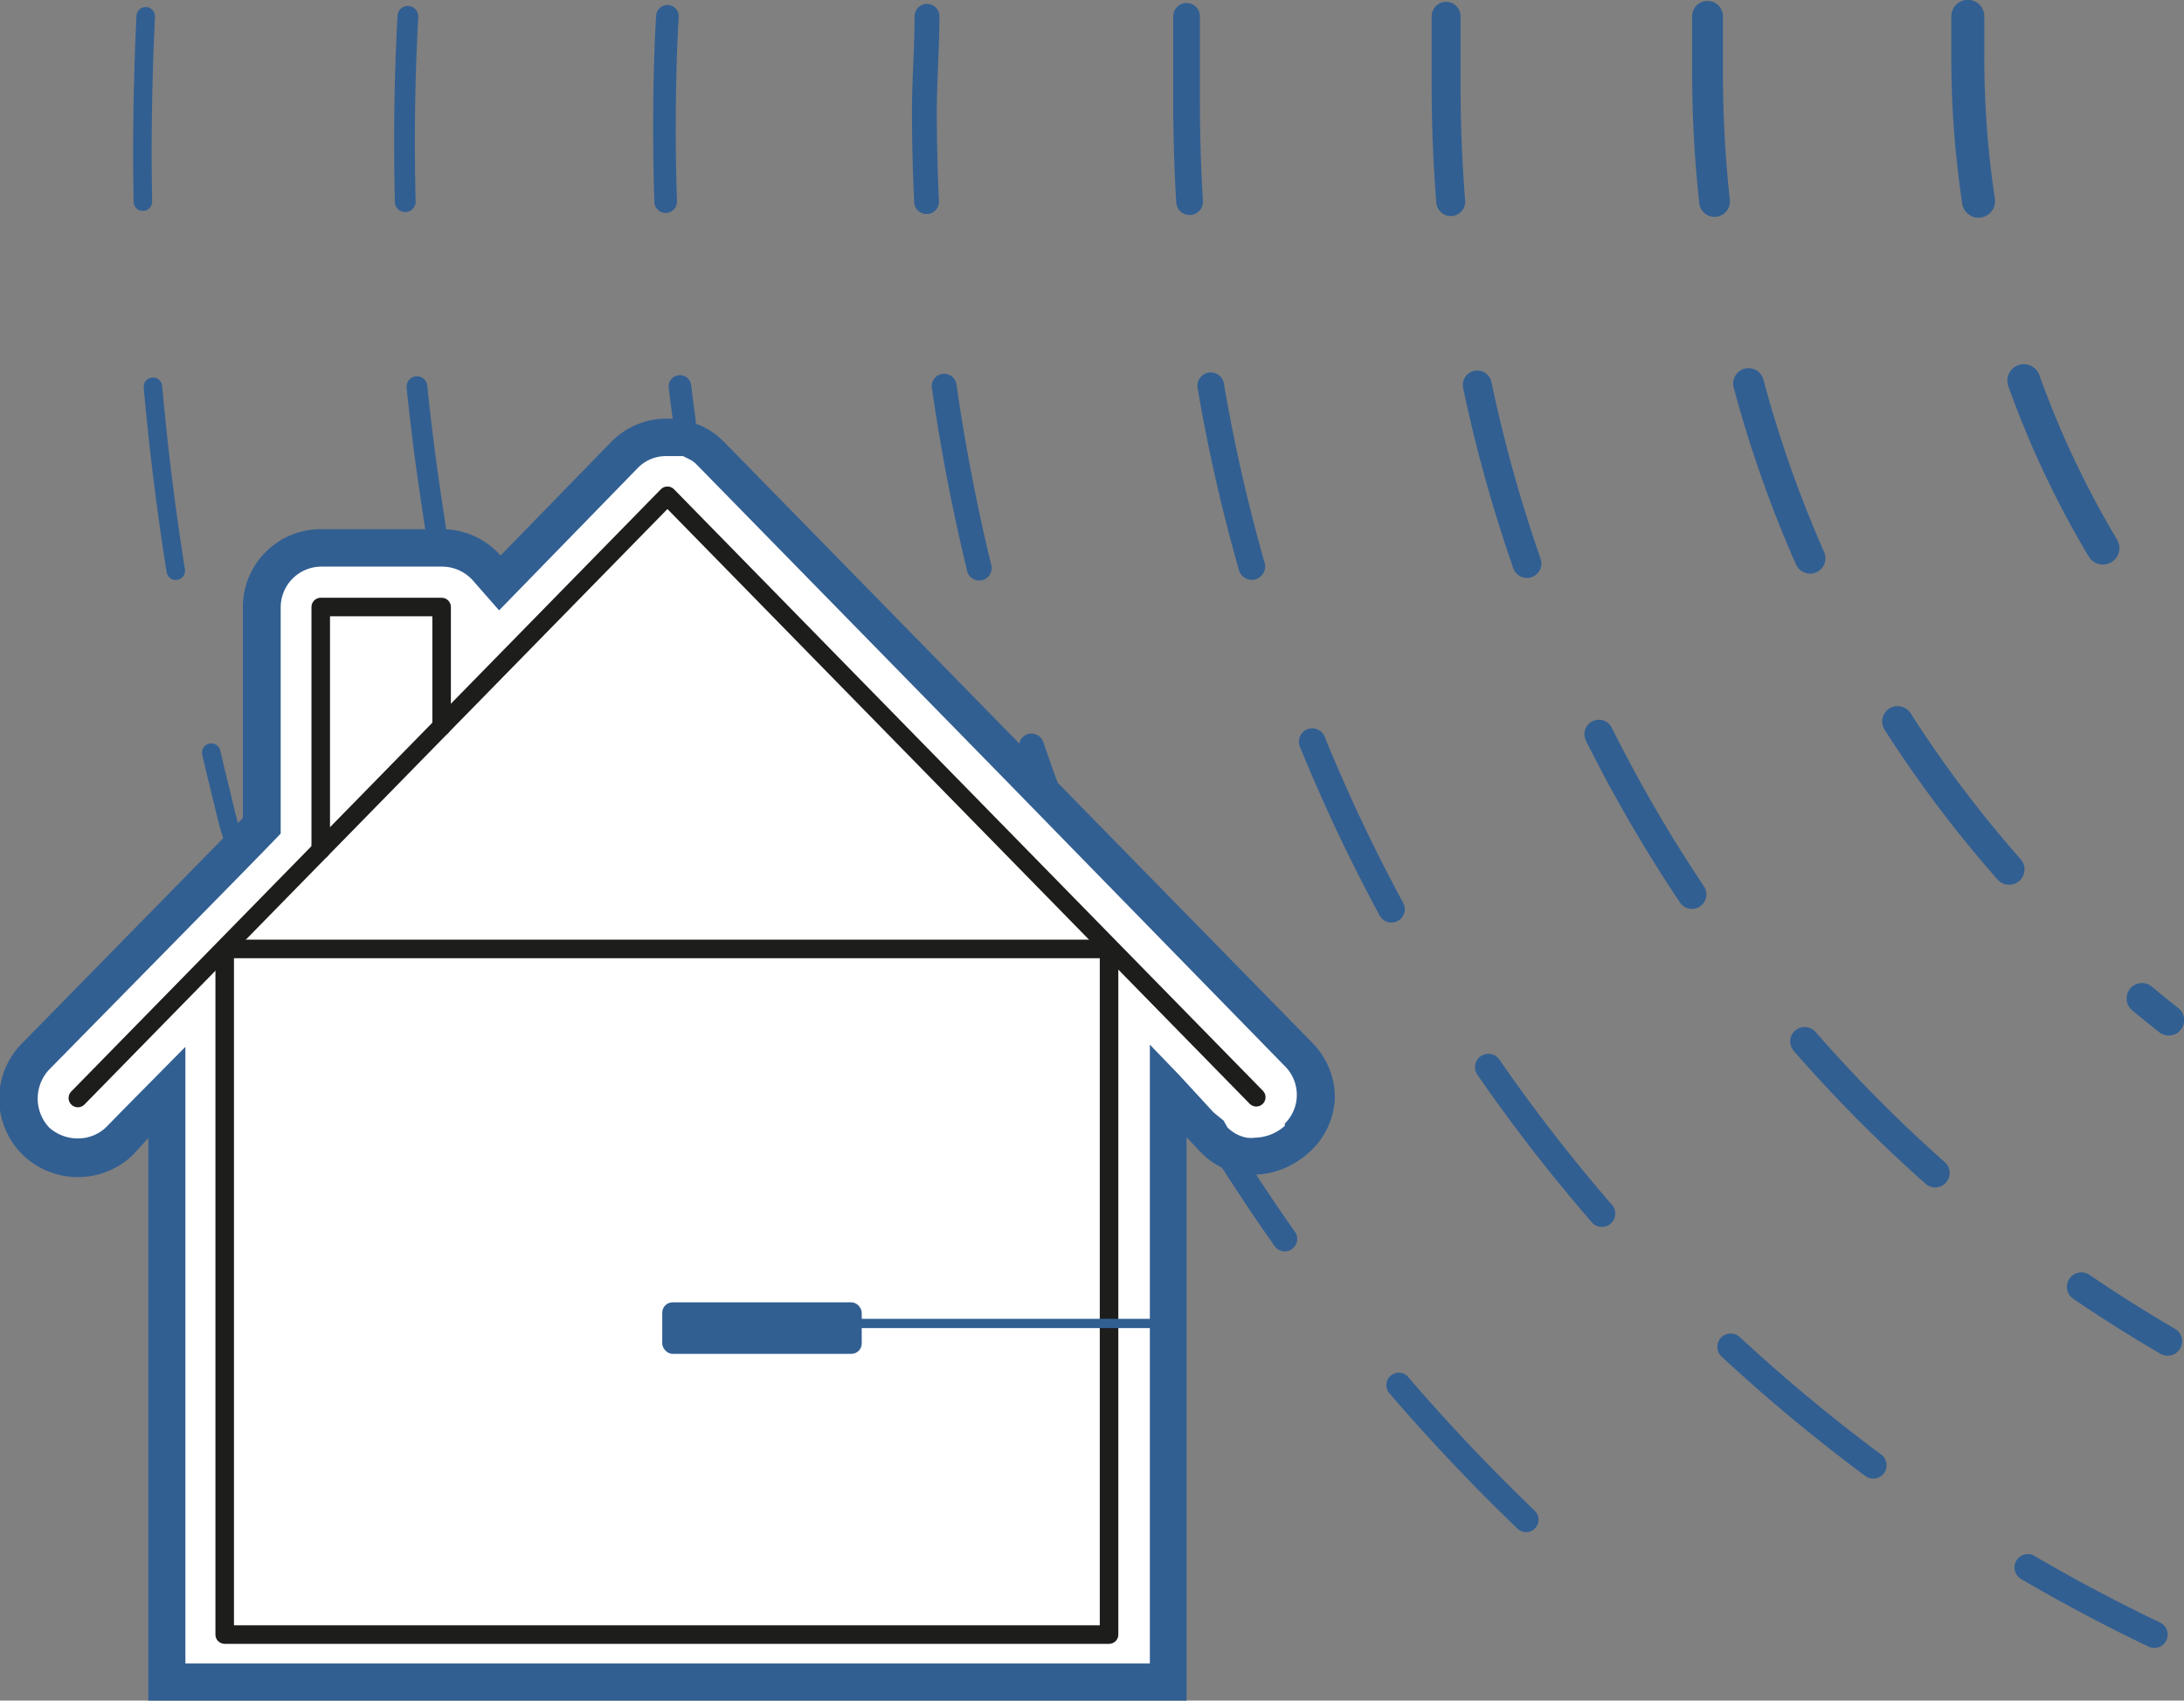 <svg xmlns="http://www.w3.org/2000/svg" viewBox="0 0 58.9 45.86"><rect x="0" y="0" width="58.9" height="45.86" fill="#808080" stroke="none"/><defs><style>.cls-1,.cls-11,.cls-12,.cls-2,.cls-3,.cls-4,.cls-5,.cls-6,.cls-7,.cls-8{fill:none;}.cls-1,.cls-12,.cls-2,.cls-3,.cls-4,.cls-5,.cls-6,.cls-7,.cls-8{stroke:#325f92;}.cls-1,.cls-11,.cls-2,.cls-3,.cls-4,.cls-5,.cls-6,.cls-7,.cls-8{stroke-linecap:round;stroke-linejoin:round;}.cls-1{stroke-width:0.89px;}.cls-1,.cls-2,.cls-3,.cls-4,.cls-5,.cls-6,.cls-7,.cls-8{stroke-dasharray:5;}.cls-2{stroke-width:0.83px;}.cls-3{stroke-width:0.78px;}.cls-4{stroke-width:0.72px;}.cls-5{stroke-width:0.67px;}.cls-6{stroke-width:0.61px;}.cls-7{stroke-width:0.56px;}.cls-11,.cls-8{stroke-width:0.5px;}.cls-9{fill:#fff;}.cls-10{fill:#325f92;}.cls-11{stroke:#1d1d1b;}.cls-12{stroke-miterlimit:10;stroke-width:0.25px;}</style></defs><g id="Ebene_2" data-name="Ebene 2"><g id="Ebene_1-2" data-name="Ebene 1"><path class="cls-1" d="M53.07.44c0,.36,0,.73,0,1.1a25.77,25.77,0,0,0,5.41,15.83"/><path class="cls-2" d="M46.05.44q0,.74,0,1.47a32.51,32.51,0,0,0,12.44,25.6"/><path class="cls-3" d="M39,.44c0,.61,0,1.22,0,1.84A39.19,39.19,0,0,0,58.46,36.17"/><path class="cls-4" d="M32,.44c0,.73,0,1.48,0,2.22A45.86,45.86,0,0,0,58.1,44.08"/><path class="cls-5" d="M25,.44C25,1.3,24.93,2.16,24.93,3a52.48,52.48,0,0,0,3,17.44c.13.38.27.76.41,1.13l.09.24c.13.33.26.65.4,1,.38,1,.8,1.92,1.25,2.85.54,1.14,1.13,2.25,1.76,3.34.27.5.57,1,.87,1.49.08.12.15.25.24.37s.32.51.49.76A52.26,52.26,0,0,0,44.69,44.08"/><path class="cls-6" d="M18,.44c-.06,1-.08,2-.08,3a57.61,57.61,0,0,0,.54,7.93c0,.18,0,.35.06.52s0,.08,0,.12.05.32.07.47c.09.62.2,1.23.31,1.84"/><path class="cls-7" d="M11,.44c-.06,1.11-.09,2.22-.09,3.34a64.5,64.5,0,0,0,.75,9.89l.09.6c0,.17.06.33.08.5s0,.07,0,.1,0,.27.07.4c.2,1.21.45,2.41.73,3.6"/><path class="cls-8" d="M3.93.44q-.09,1.85-.09,3.72A72.2,72.2,0,0,0,6,21.55c.07.3.14.6.23.89s.09.37.14.56l0,.12c0,.15.08.3.13.45.1.41.22.81.34,1.21l.24.81"/><path class="cls-9" d="M4.47,45.36V29.46L3.24,30.73a1.63,1.63,0,0,1-1.14.46A1.6,1.6,0,0,1,1,30.75a1.62,1.62,0,0,1,0-2.27l6.09-6.21v-5.9a1.6,1.6,0,0,1,1.6-1.6h3.26a1.58,1.58,0,0,1,1.19.55l.36.4,3.39-3.47A1.63,1.63,0,0,1,18,11.79a1.21,1.21,0,0,1,.3,0l.26.07a1.42,1.42,0,0,1,.58.36L35,28.46a1.62,1.62,0,0,1,.46,1.15A1.56,1.56,0,0,1,35,30.72a1.82,1.82,0,0,1-1.14.47,2.71,2.71,0,0,1-.37-.05,1.46,1.46,0,0,1-.76-.43l-1.22-1.28V45.36Z"/><path class="cls-10" d="M35.38,28.11,27.9,20.47l-8.4-8.58a2,2,0,0,0-.78-.48,1.43,1.43,0,0,0-.28-.07,1.61,1.61,0,0,0-.44-.05,2.08,2.08,0,0,0-1.5.61l-3,3.08a2.11,2.11,0,0,0-1.57-.71H8.65a2.1,2.1,0,0,0-2.1,2.1v5.69l-.37.38L.6,28.13a2.12,2.12,0,0,0,0,3,2.14,2.14,0,0,0,3,0L4,30.69V45.86H32V30.67l.23.24.13.14a2,2,0,0,0,1,.58h0a2.52,2.52,0,0,0,.48.05,2.28,2.28,0,0,0,1.46-.6A2.07,2.07,0,0,0,36,29.61,2.1,2.1,0,0,0,35.38,28.11Zm-.73,2.25a1.24,1.24,0,0,1-.79.32,1,1,0,0,1-.24,0,1,1,0,0,1-.52-.28L33,30.22,32.73,30l-.92-1-.8-.83V44.86H5V28.23L3.25,30l-.37.38a1.09,1.09,0,0,1-.78.32,1.15,1.15,0,0,1-.77-.29,1.14,1.14,0,0,1,0-1.57l5.17-5.26.42-.43.37-.38.28-.29v-6.1a1.1,1.1,0,0,1,1.1-1.1h3.26a1.12,1.12,0,0,1,.82.37l.71.81.75-.77,3-3.08a1.06,1.06,0,0,1,.78-.31h.17l.06,0h.08l.12,0,.16.08a.66.66,0,0,1,.2.14l8.4,8.58,1.61,1.65,5.86,6a1.09,1.09,0,0,1,0,1.55Z"/><rect class="cls-11" x="6.06" y="25.59" width="23.85" height="18.49"/><polyline class="cls-11" points="33.88 29.59 18 13.37 2.1 29.61"/><polyline class="cls-11" points="11.91 19.59 11.91 16.37 8.65 16.37 8.65 22.92"/><rect class="cls-10" x="17.86" y="35.12" width="5.38" height="1.39" rx="0.28"/><line class="cls-12" x1="23.23" y1="35.69" x2="31.6" y2="35.69"/></g></g></svg>